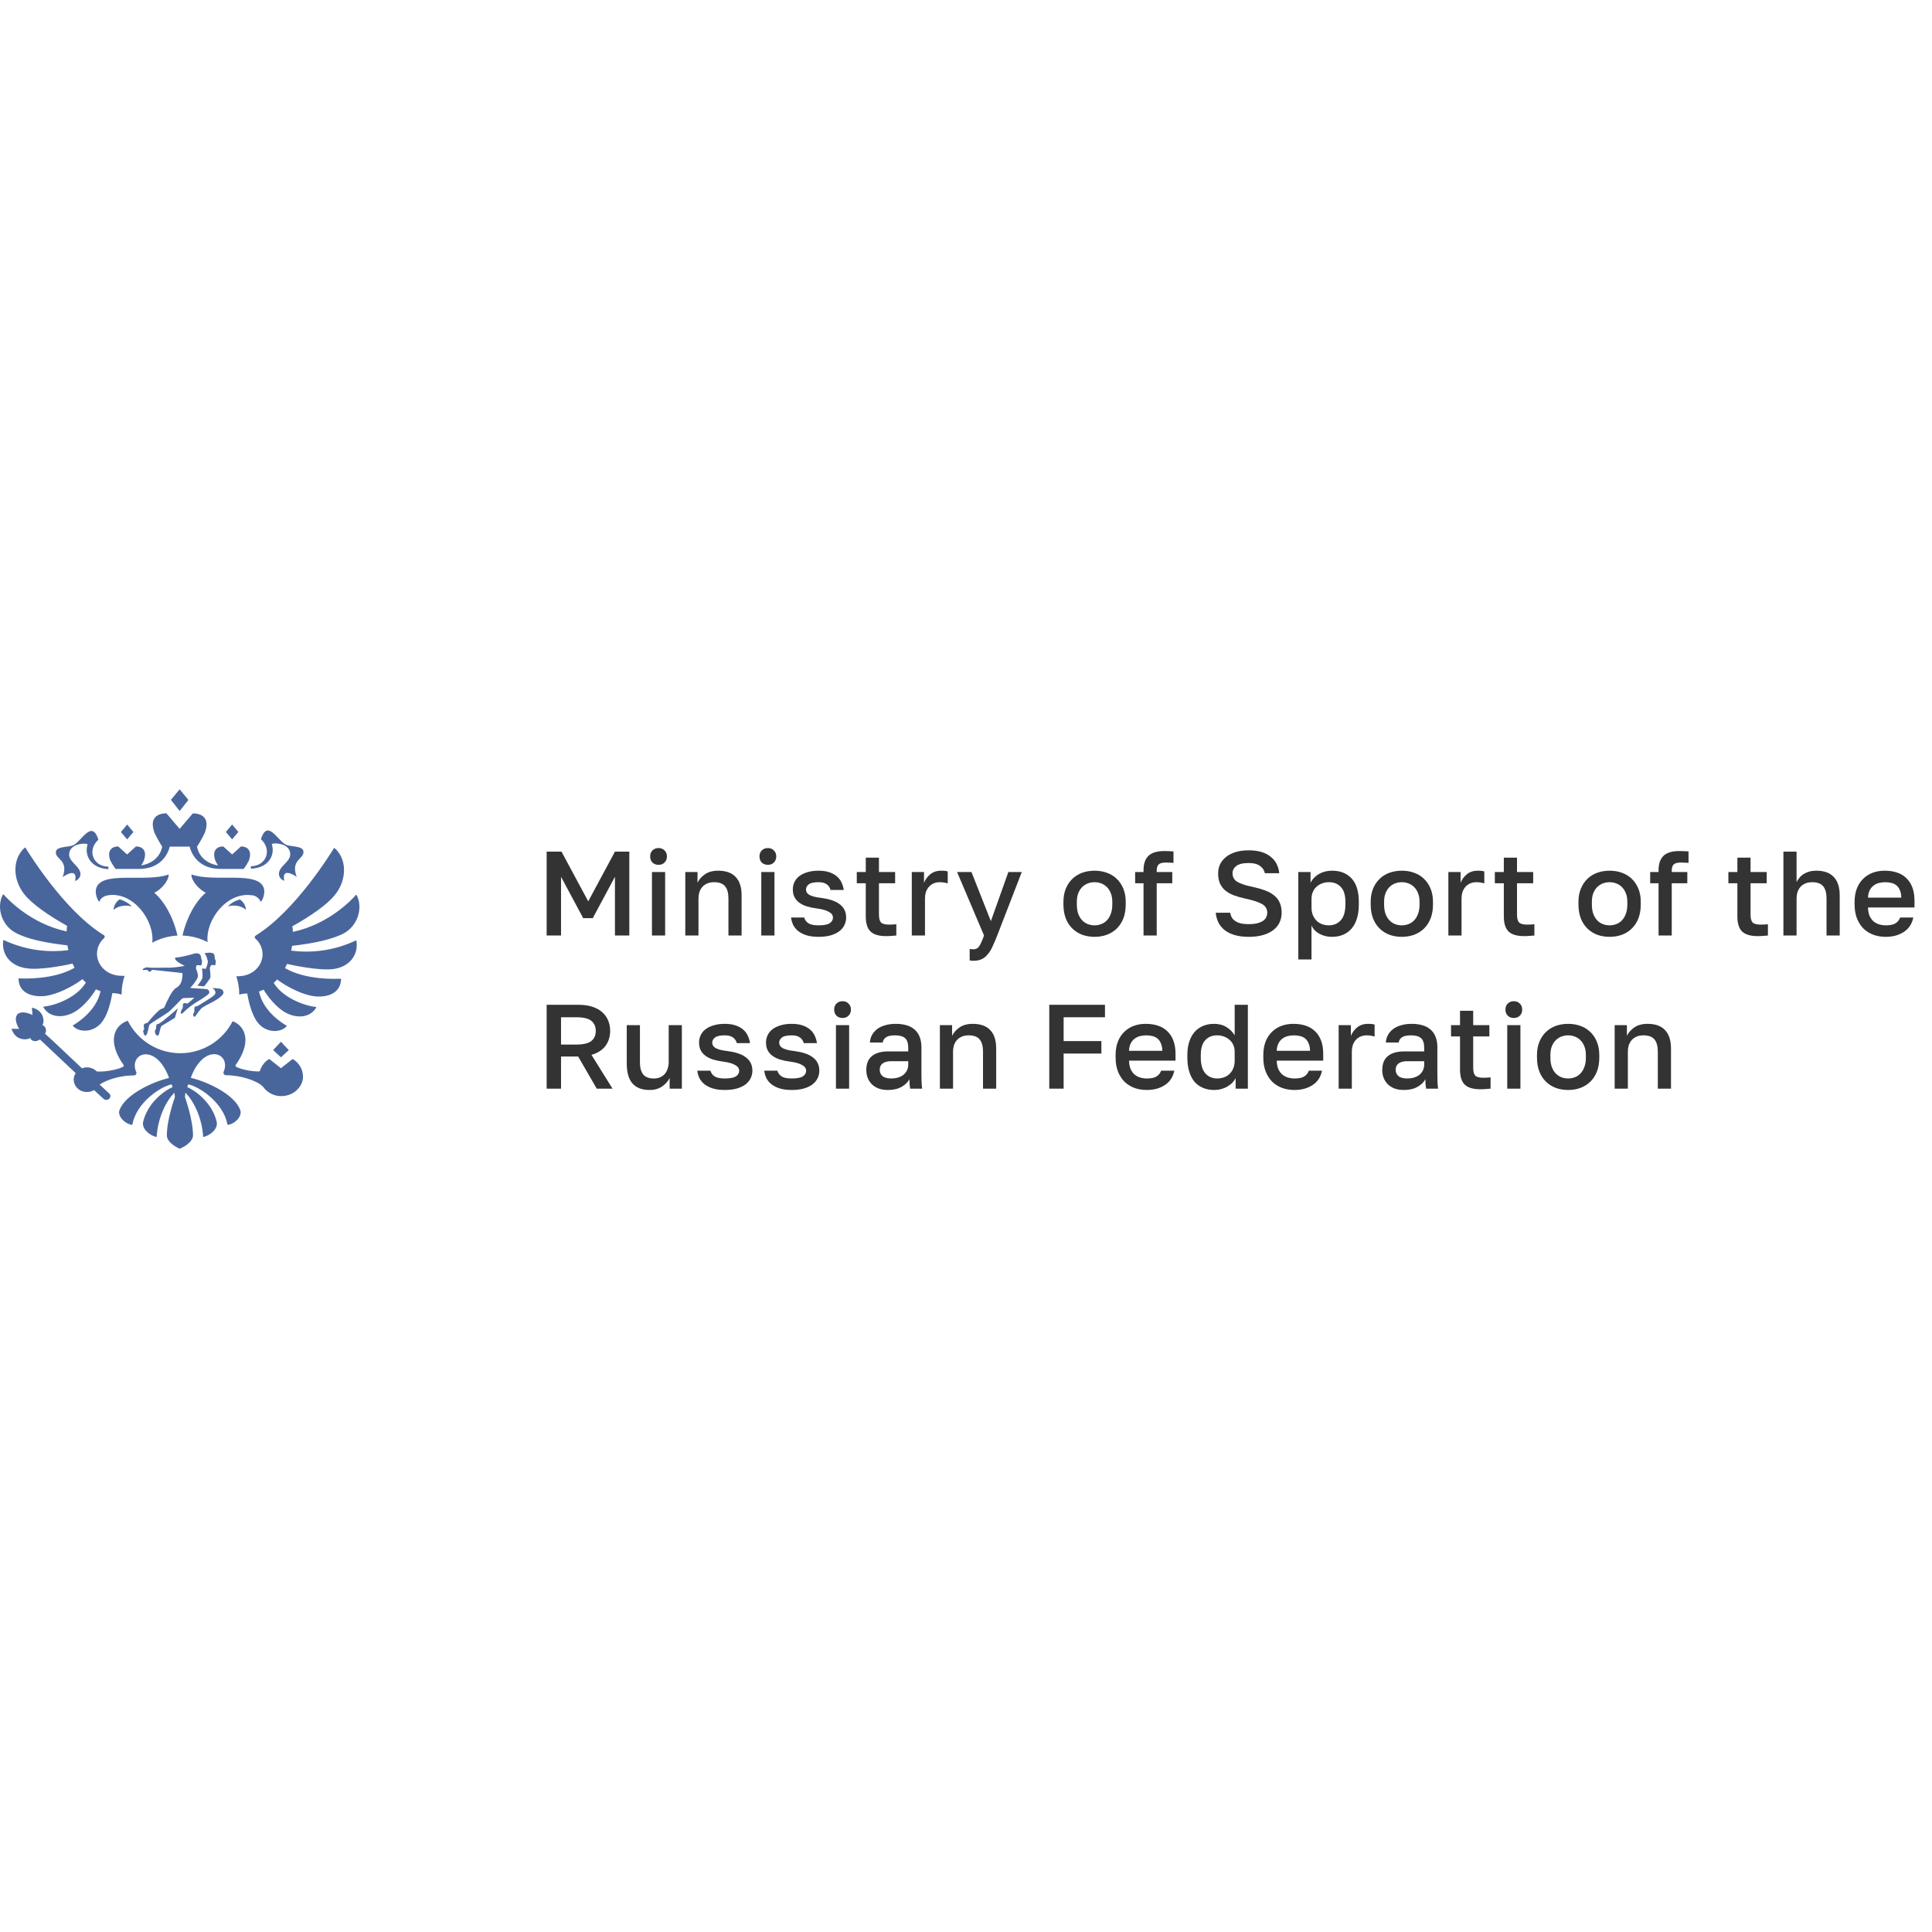 <svg width="164" height="164" viewBox="0 0 164 164" fill="none" xmlns="http://www.w3.org/2000/svg">
<g clip-path="url(#clip0_5452_30051)">
<path d="M16.561 86.295C16.708 86.065 16.872 85.846 17.052 85.64C17.186 85.525 17.196 85.486 17.902 85.13C18.683 84.736 18.962 84.418 18.972 84.28C18.973 84.19 18.94 84.103 18.879 84.037C18.818 83.971 18.734 83.931 18.644 83.924C18.437 83.894 18.227 83.874 18.017 83.866C18.083 83.902 18.141 83.95 18.188 84.008C18.234 84.067 18.268 84.134 18.288 84.207C18.298 84.341 18.248 84.428 18.104 84.547C17.959 84.666 17.392 85.019 17.035 85.241C16.678 85.462 16.678 85.424 16.591 85.433C16.505 85.441 16.484 85.588 16.505 85.742C16.525 85.897 16.418 86.003 16.398 86.118C16.377 86.234 16.512 86.363 16.561 86.295ZM5.318 74.454C5.599 74.242 6.62 73.653 6.37 74.783C6.494 74.745 6.604 74.672 6.686 74.573C6.768 74.473 6.819 74.352 6.833 74.223C6.833 73.529 5.869 73.203 5.869 72.534C5.869 71.532 7.478 71.532 7.431 71.696C7.15 72.584 7.681 73.701 9.203 73.779C9.208 73.708 9.208 73.637 9.203 73.567C7.932 73.567 7.344 72.206 8.354 71.272C7.813 69.585 6.994 71.272 6.299 71.706C5.913 71.948 4.834 71.803 4.747 72.284C4.625 72.953 5.869 72.941 5.318 74.454ZM9.812 73.761H11.788C13.445 73.761 14.188 72.74 14.411 71.869H16.097C16.32 72.747 17.071 73.761 18.719 73.761H20.687C20.853 73.543 20.998 73.31 21.121 73.065C21.428 72.237 21.034 71.851 20.456 71.851L19.703 72.531L18.952 71.851C18.372 71.851 17.978 72.237 18.286 73.065C18.348 73.204 18.422 73.337 18.509 73.463C17.813 73.366 16.918 72.893 16.724 71.871C16.963 71.503 17.178 71.12 17.37 70.725C17.834 69.534 17.246 69.046 16.367 69.046L15.249 70.357L14.13 69.041C13.264 69.041 12.665 69.522 13.128 70.72C13.317 71.115 13.531 71.499 13.767 71.869C13.575 72.89 12.677 73.364 11.984 73.461C12.07 73.337 12.144 73.204 12.205 73.065C12.514 72.237 12.118 71.851 11.54 71.851L10.787 72.531L10.036 71.851C9.458 71.851 9.062 72.237 9.372 73.065C9.499 73.308 9.647 73.541 9.812 73.761ZM11.325 70.626L10.794 69.99L10.264 70.626L10.794 71.252L11.325 70.626ZM15.992 67.905L15.249 67L14.506 67.896L15.249 68.842L15.992 67.905ZM30.183 79.844C28.479 80.644 26.583 80.939 24.717 80.695C24.746 80.56 24.775 80.426 24.794 80.29C26.694 80.069 28.245 79.74 29.229 79.201C30.348 78.574 30.839 77.089 30.28 75.99C30.276 75.984 30.27 75.979 30.264 75.975C30.258 75.971 30.251 75.969 30.244 75.968C30.236 75.967 30.229 75.967 30.222 75.969C30.215 75.972 30.209 75.975 30.203 75.98C29.894 76.337 27.938 78.448 24.861 79.104C24.855 78.946 24.839 78.788 24.814 78.632C26.308 77.793 27.763 76.819 28.458 75.932C29.508 74.592 29.411 72.871 28.41 71.997C28.405 71.993 28.399 71.99 28.393 71.988C28.387 71.987 28.38 71.987 28.374 71.987C28.368 71.988 28.361 71.991 28.356 71.994C28.351 71.997 28.346 72.002 28.342 72.007C28.024 72.528 25.064 77.291 21.814 79.346C21.785 79.365 21.738 79.393 21.699 79.422C21.677 79.434 21.658 79.452 21.645 79.473C21.631 79.493 21.623 79.517 21.622 79.542C21.62 79.567 21.624 79.592 21.634 79.615C21.644 79.637 21.66 79.657 21.68 79.672C21.869 79.839 22.021 80.044 22.126 80.273C22.23 80.503 22.285 80.752 22.287 81.004C22.287 81.911 21.583 82.662 20.658 82.827C20.461 82.859 20.261 82.875 20.06 82.875C20.226 83.376 20.311 83.9 20.31 84.428C20.532 84.368 20.76 84.335 20.99 84.331C21.172 85.45 21.51 86.385 21.943 86.882C22.647 87.692 23.804 87.681 24.323 87.122C24.341 87.103 24.323 87.074 24.312 87.055C24.013 86.885 22.326 85.865 21.989 84.164C22.123 84.115 22.249 84.067 22.375 84.009C22.914 84.906 23.714 85.71 24.352 86.014C25.421 86.525 26.405 86.275 26.838 85.533C26.858 85.504 26.838 85.475 26.801 85.475C26.134 85.426 24.1 84.839 23.232 83.434C23.327 83.348 23.424 83.251 23.52 83.145C24.426 83.826 25.708 84.436 26.624 84.562C27.695 84.707 28.92 84.37 28.949 83.125C28.949 83.118 28.948 83.112 28.946 83.106C28.943 83.1 28.94 83.095 28.935 83.09C28.93 83.085 28.925 83.082 28.919 83.08C28.913 83.078 28.906 83.077 28.9 83.077C28.514 83.096 25.988 83.212 24.195 82.181C24.253 82.065 24.311 81.939 24.365 81.824C24.365 81.824 27.084 82.46 28.376 82.247C29.668 82.035 30.416 81.091 30.266 79.905C30.241 79.844 30.203 79.825 30.183 79.836V79.844ZM6.158 81.797C6.216 81.921 6.273 82.036 6.328 82.152C4.524 83.184 1.999 83.069 1.623 83.05C1.617 83.05 1.61 83.05 1.604 83.053C1.598 83.055 1.593 83.058 1.588 83.063C1.583 83.067 1.58 83.073 1.577 83.079C1.575 83.085 1.574 83.091 1.574 83.098C1.603 84.341 2.818 84.679 3.897 84.535C4.813 84.409 6.097 83.802 7.002 83.116C7.094 83.218 7.19 83.314 7.291 83.406C6.425 84.824 4.39 85.402 3.722 85.446C3.716 85.447 3.709 85.449 3.704 85.453C3.698 85.456 3.693 85.461 3.69 85.466C3.686 85.472 3.684 85.478 3.683 85.485C3.682 85.491 3.683 85.498 3.685 85.504C4.118 86.258 5.102 86.498 6.171 85.987C6.809 85.68 7.599 84.889 8.148 83.982C8.272 84.043 8.401 84.094 8.534 84.135C8.194 85.824 6.51 86.856 6.21 87.026C6.205 87.03 6.2 87.035 6.197 87.04C6.193 87.046 6.191 87.052 6.19 87.058C6.189 87.065 6.189 87.071 6.191 87.077C6.193 87.084 6.196 87.09 6.2 87.094C6.71 87.654 7.859 87.664 8.58 86.853C9.013 86.351 9.351 85.426 9.533 84.302C9.801 84.305 10.067 84.347 10.323 84.426V84.397C10.323 83.867 10.408 83.339 10.575 82.836C10.336 82.846 10.097 82.83 9.861 82.788C8.937 82.618 8.233 81.871 8.233 80.965C8.234 80.713 8.289 80.463 8.393 80.234C8.497 80.004 8.649 79.799 8.838 79.632C8.856 79.615 8.87 79.595 8.879 79.573C8.888 79.55 8.892 79.526 8.89 79.502C8.888 79.478 8.881 79.454 8.869 79.433C8.856 79.413 8.84 79.395 8.819 79.382C8.77 79.353 8.731 79.324 8.694 79.305C5.439 77.251 2.485 72.487 2.165 71.966C2.163 71.96 2.158 71.955 2.153 71.951C2.148 71.947 2.142 71.945 2.135 71.944C2.128 71.943 2.122 71.943 2.116 71.945C2.109 71.948 2.104 71.951 2.099 71.956C1.105 72.834 1 74.541 2.05 75.892C2.745 76.778 4.2 77.752 5.695 78.591C5.672 78.747 5.659 78.905 5.656 79.064C2.58 78.407 0.632 76.296 0.315 75.939C0.296 75.91 0.257 75.921 0.238 75.949C-0.331 77.058 0.16 78.543 1.288 79.16C2.273 79.71 3.814 80.028 5.724 80.249C5.743 80.385 5.772 80.519 5.801 80.654C3.937 80.897 2.043 80.604 0.34 79.807C0.311 79.796 0.272 79.807 0.272 79.836C0.123 81.021 0.874 81.967 2.157 82.178C3.438 82.429 6.158 81.797 6.158 81.797ZM24.843 89.892L23.849 90.674L22.856 89.892C22.462 90.121 22.174 90.495 22.055 90.935C21.457 91.022 19.837 90.654 19.992 90.424C21.399 88.457 20.851 87.117 19.751 86.683C19.331 87.505 18.691 88.195 17.902 88.675C17.114 89.155 16.208 89.407 15.285 89.403C14.362 89.399 13.459 89.139 12.675 88.652C11.89 88.165 11.257 87.47 10.844 86.644C9.686 87.04 9.059 88.399 10.504 90.424C10.658 90.656 8.991 91.042 8.209 90.945C8.099 90.835 7.969 90.748 7.825 90.69C7.681 90.631 7.527 90.603 7.371 90.605C7.229 90.605 7.089 90.632 6.957 90.683C6.957 90.683 3.882 87.771 3.824 87.749L3.853 87.692C4.023 87.363 3.756 87.011 3.593 87.035C3.785 86.804 3.795 85.773 2.706 85.531C2.735 85.734 2.754 86.157 2.754 86.157C2.754 86.157 1.904 85.705 1.482 86.1C1.105 86.543 1.627 87.334 1.627 87.334C1.627 87.334 1.192 87.344 0.981 87.324C1.288 88.375 2.341 88.309 2.572 88.096C2.551 88.266 2.937 88.501 3.252 88.309L3.396 88.241L6.425 91.095C6.28 91.307 6.225 91.567 6.27 91.819C6.312 92.032 6.417 92.227 6.572 92.379C6.726 92.531 6.923 92.632 7.137 92.67C7.427 92.731 7.73 92.682 7.986 92.534L8.777 93.266C8.812 93.302 8.854 93.328 8.901 93.345C8.948 93.362 8.998 93.368 9.047 93.363C9.135 93.36 9.219 93.323 9.28 93.26C9.341 93.196 9.375 93.112 9.375 93.023C9.366 92.945 9.327 92.873 9.268 92.821L8.459 92.067C9.113 91.605 10.339 91.287 11.348 91.287C11.386 91.292 11.425 91.286 11.46 91.271C11.495 91.255 11.525 91.23 11.547 91.198C11.569 91.166 11.581 91.129 11.583 91.091C11.585 91.052 11.576 91.014 11.557 90.981C11.093 89.882 12.088 89.081 13.109 89.727C13.553 90.008 14.005 90.566 14.353 91.501C12.676 91.908 10.563 93.032 10.14 94.241C9.97 94.714 10.515 95.35 11.18 95.484C11.209 95.495 11.229 95.474 11.238 95.445C11.578 93.634 13.542 92.273 14.564 92.044C14.613 92.178 14.603 92.141 14.652 92.275C13.542 92.795 12.463 93.904 12.154 95.216C12.009 95.814 12.684 96.364 13.243 96.508C13.25 96.511 13.257 96.511 13.263 96.511C13.27 96.51 13.277 96.508 13.282 96.504C13.288 96.5 13.293 96.495 13.296 96.489C13.299 96.483 13.301 96.476 13.301 96.469C13.408 94.811 14.141 93.408 14.805 92.758C14.825 92.882 14.834 93.008 14.844 93.134C14.844 93.134 14.164 95.005 14.164 96.374C14.164 97.01 15.109 97.454 15.254 97.512C15.424 97.454 16.382 97.001 16.382 96.374C16.382 95.005 15.703 93.134 15.703 93.134C15.703 93.008 15.721 92.882 15.74 92.758C16.396 93.403 17.139 94.811 17.244 96.469C17.244 96.476 17.246 96.483 17.249 96.489C17.252 96.495 17.257 96.5 17.263 96.504C17.268 96.508 17.275 96.51 17.282 96.511C17.288 96.511 17.295 96.511 17.302 96.508C17.861 96.364 18.536 95.814 18.391 95.216C18.084 93.904 17.003 92.795 15.895 92.275C15.942 92.141 15.934 92.178 15.981 92.044C17.001 92.275 18.961 93.625 19.307 95.445C19.307 95.466 19.336 95.484 19.365 95.484C20.021 95.359 20.57 94.714 20.397 94.241C19.984 93.022 17.871 91.899 16.194 91.491C16.534 90.555 16.994 90.006 17.438 89.717C18.457 89.071 19.453 89.862 18.989 90.971C18.973 91.003 18.966 91.04 18.968 91.077C18.971 91.113 18.983 91.149 19.003 91.179C19.024 91.21 19.052 91.234 19.085 91.25C19.118 91.266 19.155 91.273 19.192 91.27C20.339 91.27 21.756 91.685 22.316 92.234C22.51 92.515 22.777 92.737 23.087 92.878C23.398 93.019 23.741 93.073 24.08 93.035C24.93 92.948 25.623 92.321 25.72 91.53C25.741 91.202 25.671 90.875 25.516 90.585C25.361 90.296 25.128 90.056 24.843 89.892ZM24.515 89.141L23.849 88.43L23.184 89.134L23.849 89.751L24.515 89.141ZM9.638 77.235C10.119 76.822 10.804 76.83 11.19 76.946C10.93 76.628 10.332 76.378 10.159 76.339C10.007 76.437 9.88 76.57 9.79 76.727C9.699 76.883 9.647 77.059 9.638 77.24V77.235ZM20.233 70.621L19.703 69.985L19.173 70.621L19.703 71.252L20.233 70.621ZM23.079 71.672C23.029 71.517 24.639 71.502 24.639 72.51C24.639 73.191 23.675 73.504 23.675 74.198C23.683 74.328 23.732 74.452 23.814 74.553C23.897 74.654 24.008 74.728 24.134 74.762C23.883 73.645 24.914 74.232 25.184 74.434C24.634 72.931 25.864 72.941 25.754 72.245C25.665 71.764 24.586 71.905 24.2 71.667C23.507 71.233 22.688 69.546 22.147 71.233C23.15 72.158 22.572 73.529 21.297 73.529C21.292 73.599 21.292 73.67 21.297 73.74C22.827 73.682 23.357 72.573 23.079 71.677V71.672ZM21.379 75.992C21.543 76.008 21.7 76.069 21.833 76.167C21.966 76.266 22.069 76.399 22.132 76.552C22.316 76.397 22.489 75.858 22.421 75.5C22.103 73.832 18.208 74.941 16.251 74.227C16.212 74.71 16.858 75.49 17.465 75.779C16.627 76.499 15.866 77.8 15.49 79.416C16.234 79.438 16.962 79.63 17.621 79.975C17.427 78.08 19.27 75.688 21.37 75.997L21.379 75.992ZM15.356 86.049C15.393 86.077 15.49 86.009 15.509 85.999C15.826 85.681 16.175 85.396 16.551 85.149C17.57 84.54 17.756 84.367 17.766 84.251C17.773 84.189 17.757 84.126 17.721 84.075C17.686 84.024 17.633 83.987 17.572 83.972C17.39 83.924 16.107 83.895 16.146 83.846C16.262 83.759 16.705 83.22 16.782 82.96C16.858 82.7 16.666 82.322 16.637 82.207C16.63 82.109 16.654 82.011 16.705 81.928L17.091 81.946C17.091 81.946 17.186 81.589 17.139 81.531C17.096 81.448 17.073 81.356 17.071 81.263V81.242C17.013 80.916 16.744 80.876 16.474 80.953C16.204 81.03 15.364 81.271 14.873 81.286C14.758 81.615 15.713 81.967 15.663 81.99C15.238 82.077 14.806 82.129 14.372 82.145C14.202 82.116 12.878 82.193 12.502 82.116C12.377 82.087 11.992 82.287 12.137 82.348C12.166 82.356 12.405 82.298 12.502 82.348C12.638 82.406 12.618 82.501 12.696 82.492C12.774 82.484 12.773 82.472 12.812 82.424C12.847 82.388 12.885 82.356 12.927 82.327C12.932 82.325 12.937 82.324 12.942 82.324C12.947 82.324 12.951 82.325 12.956 82.327L15.482 82.596C15.482 82.596 15.587 83.531 14.961 83.851C14.566 84.062 14.132 85.105 13.977 85.451C13.961 85.487 13.938 85.519 13.908 85.546C13.879 85.572 13.845 85.592 13.807 85.605C13.711 85.632 13.62 85.675 13.537 85.731C13.196 86.036 12.883 86.372 12.602 86.734C12.516 86.879 12.303 86.85 12.246 86.936C12.11 87.12 12.332 87.312 12.178 87.457C12.101 87.543 12.246 87.901 12.312 87.901C12.419 87.901 12.438 87.872 12.524 87.612C12.611 87.351 12.631 87.081 12.694 86.975C12.757 86.87 14.19 86.03 14.394 85.838C14.564 85.683 15.174 85.055 15.405 84.817C15.434 84.787 15.469 84.763 15.507 84.746C15.545 84.73 15.586 84.721 15.628 84.72L16.494 84.691C16.494 84.691 16.138 85.031 15.917 85.193C15.747 85.135 15.628 85.144 15.577 85.183C15.461 85.251 15.597 85.511 15.442 85.674C15.372 85.785 15.341 85.918 15.356 86.049ZM19.328 76.944C19.722 76.82 20.407 76.81 20.879 77.234C20.867 77.056 20.814 76.885 20.724 76.732C20.634 76.579 20.509 76.45 20.359 76.354C19.967 76.454 19.61 76.661 19.328 76.951V76.944ZM17.477 82.235L17.137 82.217C17.187 82.474 17.203 82.736 17.184 82.997C17.147 83.191 16.761 83.678 16.761 83.678L17.331 83.727C17.513 83.504 17.683 83.272 17.84 83.031C17.917 82.887 17.802 82.24 17.812 82.154C17.84 82.066 17.886 81.984 17.946 81.914L18.274 81.933C18.274 81.933 18.361 81.547 18.274 81.46C18.187 81.373 18.274 81.189 18.158 80.987C18.043 80.785 17.368 80.91 17.368 80.91C17.52 81.135 17.616 81.393 17.647 81.662C17.613 81.859 17.556 82.052 17.477 82.235ZM12.925 80.024C13.584 79.663 14.315 79.455 15.065 79.416C14.69 77.8 13.937 76.507 13.099 75.784C13.716 75.495 14.353 74.715 14.314 74.232C12.348 74.946 8.452 73.837 8.143 75.504C8.077 75.861 8.25 76.39 8.433 76.555C8.462 76.439 8.636 76.072 9.185 75.995C11.287 75.674 13.138 78.118 12.925 80.028V80.024ZM13.167 87.678C13.206 87.833 13.321 87.928 13.388 87.909C13.485 87.88 13.542 87.649 13.571 87.475C13.601 87.346 13.643 87.221 13.697 87.1L14.844 86.404L15.094 85.594C15.094 85.594 13.668 86.868 13.456 86.906C13.206 86.945 13.264 87.129 13.253 87.246C13.257 87.433 13.099 87.375 13.167 87.685V87.678Z" fill="#49669C"/>
<path d="M46.403 72.293H47.664L49.932 76.513L52.2 72.293H53.421V79.412H52.2V74.428L50.319 77.937H49.505L47.624 74.428V79.412H46.403V72.293Z" fill="#333333"/>
<path d="M55.342 74.022H56.461V79.412H55.342V74.022ZM55.901 73.412C55.691 73.412 55.518 73.347 55.383 73.218C55.254 73.083 55.189 72.91 55.189 72.7C55.189 72.489 55.254 72.32 55.383 72.191C55.518 72.055 55.691 71.988 55.901 71.988C56.111 71.988 56.281 72.055 56.41 72.191C56.545 72.32 56.613 72.489 56.613 72.7C56.613 72.91 56.545 73.083 56.41 73.218C56.281 73.347 56.111 73.412 55.901 73.412Z" fill="#333333"/>
<path d="M58.172 74.022H59.209V74.927C59.338 74.656 59.549 74.418 59.84 74.215C60.132 74.011 60.508 73.91 60.969 73.91C61.627 73.91 62.122 74.09 62.454 74.449C62.786 74.802 62.952 75.32 62.952 76.005V79.412H61.834V76.259C61.834 75.805 61.739 75.463 61.549 75.232C61.359 75.001 61.047 74.886 60.613 74.886C60.376 74.886 60.172 74.927 60.003 75.008C59.84 75.083 59.705 75.185 59.596 75.313C59.494 75.435 59.416 75.581 59.362 75.751C59.315 75.913 59.291 76.083 59.291 76.259V79.412H58.172V74.022Z" fill="#333333"/>
<path d="M64.623 74.022H65.741V79.412H64.623V74.022ZM65.182 73.412C64.972 73.412 64.799 73.347 64.663 73.218C64.534 73.083 64.47 72.91 64.47 72.7C64.47 72.489 64.534 72.32 64.663 72.191C64.799 72.055 64.972 71.988 65.182 71.988C65.392 71.988 65.562 72.055 65.69 72.191C65.826 72.32 65.894 72.489 65.894 72.7C65.894 72.91 65.826 73.083 65.69 73.218C65.562 73.347 65.392 73.412 65.182 73.412Z" fill="#333333"/>
<path d="M69.487 79.524C69.087 79.524 68.744 79.48 68.46 79.392C68.182 79.304 67.948 79.185 67.758 79.036C67.575 78.887 67.432 78.714 67.331 78.517C67.236 78.314 67.175 78.103 67.148 77.886H68.266C68.314 78.076 68.429 78.236 68.612 78.365C68.795 78.487 69.087 78.548 69.487 78.548C69.934 78.548 70.25 78.487 70.433 78.365C70.616 78.243 70.707 78.083 70.707 77.886C70.707 77.798 70.684 77.717 70.636 77.642C70.589 77.561 70.511 77.49 70.402 77.429C70.3 77.361 70.162 77.3 69.985 77.246C69.809 77.192 69.589 77.147 69.324 77.114C69.019 77.073 68.741 77.015 68.49 76.941C68.239 76.859 68.026 76.754 67.849 76.625C67.673 76.497 67.537 76.341 67.443 76.157C67.348 75.975 67.3 75.754 67.3 75.496C67.3 75.279 67.344 75.076 67.432 74.886C67.521 74.69 67.656 74.52 67.839 74.378C68.022 74.235 68.249 74.123 68.521 74.042C68.799 73.954 69.121 73.91 69.487 73.91C69.84 73.91 70.145 73.954 70.402 74.042C70.66 74.13 70.874 74.249 71.043 74.398C71.219 74.547 71.352 74.724 71.44 74.927C71.534 75.124 71.596 75.33 71.623 75.547H70.504C70.45 75.337 70.338 75.174 70.168 75.059C70.006 74.944 69.778 74.886 69.487 74.886C69.087 74.886 68.809 74.947 68.653 75.069C68.497 75.191 68.419 75.334 68.419 75.496C68.419 75.591 68.439 75.676 68.48 75.751C68.521 75.825 68.588 75.893 68.683 75.954C68.778 76.008 68.907 76.059 69.07 76.107C69.239 76.154 69.453 76.191 69.711 76.219C70.022 76.259 70.307 76.32 70.565 76.402C70.829 76.483 71.053 76.591 71.236 76.727C71.426 76.856 71.572 77.019 71.674 77.215C71.775 77.405 71.826 77.629 71.826 77.886C71.826 78.117 71.775 78.334 71.674 78.537C71.579 78.734 71.433 78.907 71.236 79.056C71.046 79.198 70.802 79.314 70.504 79.402C70.212 79.483 69.873 79.524 69.487 79.524Z" fill="#333333"/>
<path d="M75.221 79.463C74.604 79.463 74.16 79.331 73.889 79.066C73.624 78.802 73.492 78.375 73.492 77.785V74.978H72.729V74.022H73.492V72.801H74.611V74.022H75.984V74.978H74.611V77.632C74.611 77.951 74.668 78.175 74.784 78.303C74.906 78.426 75.136 78.487 75.475 78.487C75.679 78.487 75.882 78.476 76.085 78.456V79.412C75.957 79.426 75.824 79.436 75.689 79.443C75.553 79.456 75.397 79.463 75.221 79.463Z" fill="#333333"/>
<path d="M77.399 74.022H78.436V74.937C78.545 74.659 78.721 74.418 78.965 74.215C79.216 74.011 79.525 73.91 79.891 73.91C80.06 73.91 80.186 73.917 80.267 73.93C80.355 73.944 80.416 73.957 80.45 73.971V74.988C80.335 74.954 80.23 74.93 80.135 74.917C80.04 74.896 79.924 74.886 79.789 74.886C79.565 74.886 79.372 74.927 79.209 75.008C79.053 75.083 78.924 75.185 78.823 75.313C78.721 75.435 78.643 75.581 78.589 75.751C78.541 75.913 78.518 76.083 78.518 76.259V79.412H77.399V74.022Z" fill="#333333"/>
<path d="M82.616 81.558C82.514 81.558 82.412 81.548 82.311 81.528V80.551C82.412 80.572 82.514 80.582 82.616 80.582C82.731 80.582 82.826 80.561 82.9 80.521C82.982 80.487 83.053 80.422 83.114 80.328C83.182 80.239 83.246 80.121 83.307 79.972C83.375 79.822 83.45 79.636 83.531 79.412L81.243 74.022H82.463L84.111 78.192L85.596 74.022H86.735L84.65 79.412C84.501 79.792 84.362 80.117 84.233 80.388C84.104 80.66 83.962 80.88 83.806 81.05C83.656 81.226 83.487 81.355 83.297 81.436C83.107 81.517 82.88 81.558 82.616 81.558Z" fill="#333333"/>
<path d="M92.914 79.524C92.541 79.524 92.192 79.466 91.867 79.351C91.548 79.229 91.27 79.053 91.032 78.822C90.795 78.592 90.609 78.307 90.473 77.968C90.338 77.622 90.27 77.222 90.27 76.768V76.564C90.27 76.137 90.338 75.761 90.473 75.435C90.609 75.103 90.795 74.825 91.032 74.601C91.27 74.371 91.548 74.198 91.867 74.083C92.192 73.968 92.541 73.91 92.914 73.91C93.287 73.91 93.633 73.968 93.951 74.083C94.277 74.198 94.558 74.371 94.796 74.601C95.033 74.825 95.219 75.103 95.355 75.435C95.491 75.761 95.558 76.137 95.558 76.564V76.768C95.558 77.222 95.491 77.622 95.355 77.968C95.219 78.307 95.033 78.592 94.796 78.822C94.558 79.053 94.277 79.229 93.951 79.351C93.633 79.466 93.287 79.524 92.914 79.524ZM92.914 78.548C93.111 78.548 93.297 78.514 93.474 78.446C93.656 78.378 93.816 78.273 93.951 78.131C94.094 77.988 94.206 77.805 94.287 77.581C94.375 77.358 94.419 77.086 94.419 76.768V76.564C94.419 76.273 94.375 76.022 94.287 75.812C94.206 75.602 94.094 75.429 93.951 75.293C93.816 75.157 93.656 75.056 93.474 74.988C93.297 74.92 93.111 74.886 92.914 74.886C92.718 74.886 92.528 74.92 92.344 74.988C92.168 75.056 92.009 75.157 91.867 75.293C91.731 75.429 91.619 75.602 91.531 75.812C91.45 76.022 91.409 76.273 91.409 76.564V76.768C91.409 77.086 91.45 77.358 91.531 77.581C91.619 77.805 91.731 77.988 91.867 78.131C92.009 78.273 92.168 78.378 92.344 78.446C92.528 78.514 92.718 78.548 92.914 78.548Z" fill="#333333"/>
<path d="M97.07 74.978H96.358V74.022H97.07V73.869C97.07 73.334 97.205 72.93 97.477 72.659C97.754 72.381 98.212 72.242 98.85 72.242C99.053 72.242 99.307 72.252 99.612 72.272V73.249C99.511 73.235 99.399 73.228 99.277 73.228C99.161 73.222 99.053 73.218 98.951 73.218C98.666 73.218 98.466 73.272 98.351 73.381C98.243 73.483 98.189 73.662 98.189 73.92V74.022H99.511V74.978H98.189V79.412H97.07V74.978Z" fill="#333333"/>
<path d="M105.997 79.524C105.536 79.524 105.136 79.473 104.797 79.371C104.458 79.27 104.173 79.127 103.942 78.944C103.719 78.761 103.546 78.548 103.424 78.303C103.302 78.053 103.227 77.778 103.2 77.48H104.42C104.447 77.622 104.492 77.751 104.553 77.866C104.62 77.981 104.715 78.083 104.837 78.171C104.959 78.259 105.112 78.327 105.295 78.375C105.485 78.422 105.719 78.446 105.997 78.446C106.282 78.446 106.522 78.422 106.719 78.375C106.922 78.32 107.085 78.253 107.207 78.171C107.336 78.083 107.427 77.981 107.482 77.866C107.543 77.744 107.573 77.615 107.573 77.48C107.573 77.147 107.417 76.897 107.105 76.727C106.8 76.558 106.322 76.405 105.671 76.269C105.305 76.188 104.98 76.093 104.695 75.985C104.41 75.869 104.173 75.73 103.983 75.568C103.793 75.398 103.647 75.198 103.546 74.968C103.451 74.73 103.403 74.449 103.403 74.123C103.403 73.859 103.457 73.608 103.566 73.371C103.681 73.133 103.847 72.927 104.064 72.75C104.281 72.574 104.549 72.435 104.868 72.333C105.193 72.232 105.57 72.181 105.997 72.181C106.41 72.181 106.773 72.228 107.085 72.323C107.397 72.418 107.658 72.554 107.868 72.73C108.085 72.9 108.251 73.103 108.366 73.34C108.489 73.578 108.563 73.839 108.59 74.123H107.37C107.316 73.866 107.177 73.659 106.953 73.503C106.736 73.34 106.417 73.259 105.997 73.259C105.509 73.259 105.156 73.344 104.939 73.513C104.729 73.683 104.624 73.886 104.624 74.123C104.624 74.449 104.759 74.693 105.031 74.856C105.302 75.018 105.719 75.157 106.282 75.273C106.695 75.361 107.058 75.463 107.37 75.578C107.688 75.693 107.953 75.839 108.163 76.015C108.373 76.185 108.529 76.388 108.631 76.625C108.739 76.863 108.794 77.147 108.794 77.48C108.794 77.771 108.736 78.043 108.621 78.293C108.505 78.544 108.329 78.761 108.092 78.944C107.861 79.127 107.57 79.27 107.217 79.371C106.871 79.473 106.465 79.524 105.997 79.524Z" fill="#333333"/>
<path d="M110.209 74.022H111.246V74.927C111.409 74.615 111.65 74.368 111.968 74.184C112.294 74.001 112.66 73.91 113.067 73.91C113.772 73.91 114.328 74.13 114.735 74.571C115.141 75.012 115.345 75.676 115.345 76.564V76.768C115.345 77.229 115.291 77.632 115.182 77.978C115.074 78.324 114.918 78.612 114.714 78.843C114.518 79.066 114.28 79.236 114.002 79.351C113.724 79.466 113.412 79.524 113.067 79.524C112.68 79.524 112.328 79.439 112.009 79.27C111.69 79.1 111.463 78.863 111.328 78.558V81.446H110.209V74.022ZM112.802 78.548C113.223 78.548 113.562 78.402 113.819 78.11C114.077 77.819 114.206 77.371 114.206 76.768V76.564C114.206 75.995 114.08 75.574 113.829 75.303C113.579 75.025 113.236 74.886 112.802 74.886C112.612 74.886 112.429 74.917 112.253 74.978C112.077 75.039 111.917 75.13 111.775 75.252C111.639 75.368 111.531 75.517 111.45 75.7C111.368 75.876 111.328 76.08 111.328 76.31V77.022C111.328 77.28 111.368 77.503 111.45 77.693C111.531 77.883 111.639 78.043 111.775 78.171C111.911 78.3 112.067 78.395 112.243 78.456C112.419 78.517 112.606 78.548 112.802 78.548Z" fill="#333333"/>
<path d="M118.996 79.524C118.623 79.524 118.274 79.466 117.948 79.351C117.63 79.229 117.352 79.053 117.114 78.822C116.877 78.592 116.691 78.307 116.555 77.968C116.419 77.622 116.352 77.222 116.352 76.768V76.564C116.352 76.137 116.419 75.761 116.555 75.435C116.691 75.103 116.877 74.825 117.114 74.601C117.352 74.371 117.63 74.198 117.948 74.083C118.274 73.968 118.623 73.91 118.996 73.91C119.369 73.91 119.715 73.968 120.033 74.083C120.359 74.198 120.64 74.371 120.878 74.601C121.115 74.825 121.301 75.103 121.437 75.435C121.573 75.761 121.64 76.137 121.64 76.564V76.768C121.64 77.222 121.573 77.622 121.437 77.968C121.301 78.307 121.115 78.592 120.878 78.822C120.64 79.053 120.359 79.229 120.033 79.351C119.715 79.466 119.369 79.524 118.996 79.524ZM118.996 78.548C119.193 78.548 119.379 78.514 119.555 78.446C119.738 78.378 119.898 78.273 120.033 78.131C120.176 77.988 120.288 77.805 120.369 77.581C120.457 77.358 120.501 77.086 120.501 76.768V76.564C120.501 76.273 120.457 76.022 120.369 75.812C120.288 75.602 120.176 75.429 120.033 75.293C119.898 75.157 119.738 75.056 119.555 74.988C119.379 74.92 119.193 74.886 118.996 74.886C118.799 74.886 118.609 74.92 118.426 74.988C118.25 75.056 118.091 75.157 117.948 75.293C117.813 75.429 117.701 75.602 117.613 75.812C117.531 76.022 117.491 76.273 117.491 76.564V76.768C117.491 77.086 117.531 77.358 117.613 77.581C117.701 77.805 117.813 77.988 117.948 78.131C118.091 78.273 118.25 78.378 118.426 78.446C118.609 78.514 118.799 78.548 118.996 78.548Z" fill="#333333"/>
<path d="M122.946 74.022H123.983V74.937C124.092 74.659 124.268 74.418 124.512 74.215C124.763 74.011 125.071 73.91 125.438 73.91C125.607 73.91 125.733 73.917 125.814 73.93C125.902 73.944 125.963 73.957 125.997 73.971V74.988C125.882 74.954 125.777 74.93 125.682 74.917C125.587 74.896 125.471 74.886 125.336 74.886C125.112 74.886 124.919 74.927 124.756 75.008C124.6 75.083 124.471 75.185 124.37 75.313C124.268 75.435 124.19 75.581 124.136 75.751C124.088 75.913 124.065 76.083 124.065 76.259V79.412H122.946V74.022Z" fill="#333333"/>
<path d="M129.383 79.463C128.766 79.463 128.322 79.331 128.051 79.066C127.786 78.802 127.654 78.375 127.654 77.785V74.978H126.891V74.022H127.654V72.801H128.773V74.022H130.146V74.978H128.773V77.632C128.773 77.951 128.83 78.175 128.946 78.303C129.068 78.426 129.298 78.487 129.637 78.487C129.841 78.487 130.044 78.476 130.248 78.456V79.412C130.119 79.426 129.986 79.436 129.851 79.443C129.715 79.456 129.559 79.463 129.383 79.463Z" fill="#333333"/>
<path d="M136.634 79.524C136.261 79.524 135.911 79.466 135.586 79.351C135.267 79.229 134.989 79.053 134.752 78.822C134.515 78.592 134.328 78.307 134.193 77.968C134.057 77.622 133.989 77.222 133.989 76.768V76.564C133.989 76.137 134.057 75.761 134.193 75.435C134.328 75.103 134.515 74.825 134.752 74.601C134.989 74.371 135.267 74.198 135.586 74.083C135.911 73.968 136.261 73.91 136.634 73.91C137.006 73.91 137.352 73.968 137.671 74.083C137.996 74.198 138.278 74.371 138.515 74.601C138.752 74.825 138.939 75.103 139.074 75.435C139.21 75.761 139.278 76.137 139.278 76.564V76.768C139.278 77.222 139.21 77.622 139.074 77.968C138.939 78.307 138.752 78.592 138.515 78.822C138.278 79.053 137.996 79.229 137.671 79.351C137.352 79.466 137.006 79.524 136.634 79.524ZM136.634 78.548C136.83 78.548 137.017 78.514 137.193 78.446C137.376 78.378 137.535 78.273 137.671 78.131C137.813 77.988 137.925 77.805 138.007 77.581C138.095 77.358 138.139 77.086 138.139 76.768V76.564C138.139 76.273 138.095 76.022 138.007 75.812C137.925 75.602 137.813 75.429 137.671 75.293C137.535 75.157 137.376 75.056 137.193 74.988C137.017 74.92 136.83 74.886 136.634 74.886C136.437 74.886 136.247 74.92 136.064 74.988C135.888 75.056 135.728 75.157 135.586 75.293C135.45 75.429 135.338 75.602 135.25 75.812C135.169 76.022 135.128 76.273 135.128 76.564V76.768C135.128 77.086 135.169 77.358 135.25 77.581C135.338 77.805 135.45 77.988 135.586 78.131C135.728 78.273 135.888 78.378 136.064 78.446C136.247 78.514 136.437 78.548 136.634 78.548Z" fill="#333333"/>
<path d="M140.789 74.978H140.077V74.022H140.789V73.869C140.789 73.334 140.925 72.93 141.196 72.659C141.474 72.381 141.932 72.242 142.569 72.242C142.772 72.242 143.027 72.252 143.332 72.272V73.249C143.23 73.235 143.118 73.228 142.996 73.228C142.881 73.222 142.772 73.218 142.671 73.218C142.386 73.218 142.186 73.272 142.071 73.381C141.962 73.483 141.908 73.662 141.908 73.92V74.022H143.23V74.978H141.908V79.412H140.789V74.978Z" fill="#333333"/>
<path d="M149.208 79.463C148.591 79.463 148.147 79.331 147.875 79.066C147.611 78.802 147.479 78.375 147.479 77.785V74.978H146.716V74.022H147.479V72.801H148.597V74.022H149.97V74.978H148.597V77.632C148.597 77.951 148.655 78.175 148.77 78.303C148.892 78.426 149.123 78.487 149.462 78.487C149.665 78.487 149.869 78.476 150.072 78.456V79.412C149.943 79.426 149.811 79.436 149.675 79.443C149.54 79.456 149.384 79.463 149.208 79.463Z" fill="#333333"/>
<path d="M151.386 72.293H152.504V74.876C152.565 74.754 152.643 74.635 152.738 74.52C152.833 74.398 152.948 74.293 153.084 74.205C153.226 74.117 153.386 74.045 153.562 73.991C153.745 73.937 153.952 73.91 154.182 73.91C154.84 73.91 155.335 74.09 155.667 74.449C156 74.802 156.166 75.32 156.166 76.005V79.412H155.047V76.259C155.047 75.805 154.952 75.463 154.762 75.232C154.572 75.001 154.26 74.886 153.826 74.886C153.589 74.886 153.386 74.927 153.216 75.008C153.054 75.083 152.918 75.185 152.809 75.313C152.708 75.435 152.63 75.581 152.576 75.751C152.528 75.913 152.504 76.083 152.504 76.259V79.412H151.386V72.293Z" fill="#333333"/>
<path d="M160.073 79.524C159.714 79.524 159.375 79.47 159.056 79.361C158.738 79.246 158.456 79.076 158.212 78.853C157.975 78.622 157.785 78.334 157.643 77.988C157.5 77.642 157.429 77.236 157.429 76.768V76.564C157.429 76.117 157.497 75.727 157.633 75.395C157.768 75.062 157.951 74.788 158.182 74.571C158.419 74.347 158.69 74.181 158.995 74.073C159.3 73.964 159.626 73.91 159.972 73.91C160.792 73.91 161.419 74.13 161.853 74.571C162.294 75.012 162.514 75.642 162.514 76.463V77.032H158.568C158.575 77.31 158.619 77.547 158.7 77.744C158.789 77.934 158.9 78.09 159.036 78.212C159.178 78.327 159.338 78.412 159.514 78.466C159.697 78.52 159.884 78.548 160.073 78.548C160.46 78.548 160.741 78.487 160.918 78.365C161.101 78.243 161.226 78.083 161.294 77.886H162.413C162.304 78.422 162.036 78.829 161.609 79.107C161.189 79.385 160.677 79.524 160.073 79.524ZM160.023 74.886C159.833 74.886 159.65 74.91 159.473 74.957C159.304 75.005 159.151 75.083 159.016 75.191C158.887 75.293 158.782 75.429 158.7 75.598C158.619 75.761 158.575 75.961 158.568 76.198H161.396C161.389 75.947 161.348 75.737 161.274 75.568C161.206 75.398 161.111 75.263 160.989 75.161C160.867 75.059 160.721 74.988 160.551 74.947C160.389 74.907 160.212 74.886 160.023 74.886Z" fill="#333333"/>
<path d="M46.403 85.293H49.099C49.546 85.293 49.936 85.347 50.268 85.456C50.607 85.564 50.889 85.716 51.112 85.913C51.336 86.11 51.505 86.344 51.621 86.615C51.736 86.886 51.794 87.184 51.794 87.51C51.794 87.998 51.661 88.422 51.397 88.781C51.133 89.134 50.736 89.388 50.207 89.544L51.997 92.412H50.655L49.078 89.686H47.624V92.412H46.403V85.293ZM48.895 88.669C49.519 88.669 49.953 88.568 50.197 88.364C50.448 88.161 50.573 87.876 50.573 87.51C50.573 87.144 50.448 86.859 50.197 86.656C49.953 86.452 49.519 86.35 48.895 86.35H47.624V88.669H48.895Z" fill="#333333"/>
<path d="M55.135 92.524C54.498 92.524 54.017 92.341 53.691 91.975C53.366 91.602 53.203 91.036 53.203 90.276V87.022H54.322V90.175C54.322 90.629 54.413 90.971 54.596 91.202C54.786 91.432 55.084 91.548 55.491 91.548C55.715 91.548 55.905 91.51 56.061 91.436C56.224 91.361 56.356 91.259 56.458 91.131C56.559 91.002 56.634 90.856 56.681 90.693C56.736 90.524 56.763 90.351 56.763 90.175V87.022H57.881V92.412H56.844V91.497C56.715 91.775 56.505 92.016 56.213 92.219C55.929 92.422 55.569 92.524 55.135 92.524Z" fill="#333333"/>
<path d="M61.527 92.524C61.127 92.524 60.785 92.48 60.5 92.392C60.222 92.304 59.988 92.185 59.798 92.036C59.615 91.887 59.473 91.714 59.371 91.517C59.276 91.314 59.215 91.103 59.188 90.886H60.307C60.354 91.076 60.469 91.236 60.653 91.365C60.836 91.487 61.127 91.548 61.527 91.548C61.975 91.548 62.29 91.487 62.473 91.365C62.656 91.243 62.748 91.083 62.748 90.886C62.748 90.798 62.724 90.717 62.676 90.642C62.629 90.561 62.551 90.49 62.443 90.429C62.341 90.361 62.202 90.3 62.026 90.246C61.849 90.192 61.629 90.147 61.364 90.114C61.059 90.073 60.781 90.015 60.531 89.941C60.28 89.859 60.066 89.754 59.89 89.625C59.714 89.497 59.578 89.341 59.483 89.157C59.388 88.975 59.341 88.754 59.341 88.496C59.341 88.279 59.385 88.076 59.473 87.886C59.561 87.69 59.697 87.52 59.88 87.378C60.063 87.235 60.29 87.123 60.561 87.042C60.839 86.954 61.161 86.91 61.527 86.91C61.88 86.91 62.185 86.954 62.443 87.042C62.7 87.13 62.914 87.249 63.083 87.398C63.26 87.547 63.392 87.724 63.48 87.927C63.575 88.124 63.636 88.33 63.663 88.547H62.544C62.49 88.337 62.378 88.174 62.209 88.059C62.046 87.944 61.819 87.886 61.527 87.886C61.127 87.886 60.849 87.947 60.693 88.069C60.537 88.191 60.459 88.334 60.459 88.496C60.459 88.591 60.48 88.676 60.52 88.751C60.561 88.825 60.629 88.893 60.724 88.954C60.819 89.008 60.947 89.059 61.11 89.107C61.28 89.154 61.493 89.191 61.751 89.219C62.063 89.259 62.348 89.32 62.605 89.402C62.87 89.483 63.093 89.591 63.277 89.727C63.466 89.856 63.612 90.019 63.714 90.215C63.816 90.405 63.867 90.629 63.867 90.886C63.867 91.117 63.816 91.334 63.714 91.537C63.619 91.734 63.473 91.907 63.277 92.056C63.087 92.198 62.843 92.314 62.544 92.402C62.253 92.483 61.914 92.524 61.527 92.524Z" fill="#333333"/>
<path d="M67.21 92.524C66.81 92.524 66.468 92.48 66.183 92.392C65.905 92.304 65.671 92.185 65.481 92.036C65.298 91.887 65.156 91.714 65.054 91.517C64.959 91.314 64.898 91.103 64.871 90.886H65.99C66.037 91.076 66.153 91.236 66.336 91.365C66.519 91.487 66.81 91.548 67.21 91.548C67.658 91.548 67.973 91.487 68.156 91.365C68.339 91.243 68.431 91.083 68.431 90.886C68.431 90.798 68.407 90.717 68.36 90.642C68.312 90.561 68.234 90.49 68.126 90.429C68.024 90.361 67.885 90.3 67.709 90.246C67.532 90.192 67.312 90.147 67.048 90.114C66.743 90.073 66.465 90.015 66.214 89.941C65.963 89.859 65.749 89.754 65.573 89.625C65.397 89.497 65.261 89.341 65.166 89.157C65.071 88.975 65.024 88.754 65.024 88.496C65.024 88.279 65.068 88.076 65.156 87.886C65.244 87.69 65.38 87.52 65.563 87.378C65.746 87.235 65.973 87.123 66.244 87.042C66.522 86.954 66.844 86.91 67.21 86.91C67.563 86.91 67.868 86.954 68.126 87.042C68.383 87.13 68.597 87.249 68.766 87.398C68.943 87.547 69.075 87.724 69.163 87.927C69.258 88.124 69.319 88.33 69.346 88.547H68.228C68.173 88.337 68.061 88.174 67.892 88.059C67.729 87.944 67.502 87.886 67.21 87.886C66.81 87.886 66.532 87.947 66.376 88.069C66.221 88.191 66.142 88.334 66.142 88.496C66.142 88.591 66.163 88.676 66.204 88.751C66.244 88.825 66.312 88.893 66.407 88.954C66.502 89.008 66.631 89.059 66.793 89.107C66.963 89.154 67.177 89.191 67.434 89.219C67.746 89.259 68.031 89.32 68.288 89.402C68.553 89.483 68.777 89.591 68.96 89.727C69.15 89.856 69.295 90.019 69.397 90.215C69.499 90.405 69.55 90.629 69.55 90.886C69.55 91.117 69.499 91.334 69.397 91.537C69.302 91.734 69.156 91.907 68.96 92.056C68.77 92.198 68.526 92.314 68.228 92.402C67.936 92.483 67.597 92.524 67.21 92.524Z" fill="#333333"/>
<path d="M70.961 87.022H72.08V92.412H70.961V87.022ZM71.521 86.412C71.31 86.412 71.138 86.347 71.002 86.218C70.873 86.083 70.809 85.91 70.809 85.7C70.809 85.489 70.873 85.32 71.002 85.191C71.138 85.055 71.31 84.988 71.521 84.988C71.731 84.988 71.9 85.055 72.029 85.191C72.165 85.32 72.233 85.489 72.233 85.7C72.233 85.91 72.165 86.083 72.029 86.218C71.9 86.347 71.731 86.412 71.521 86.412Z" fill="#333333"/>
<path d="M75.368 92.524C75.076 92.524 74.815 92.483 74.585 92.402C74.361 92.314 74.171 92.195 74.015 92.046C73.859 91.89 73.741 91.71 73.659 91.507C73.578 91.303 73.537 91.08 73.537 90.836C73.537 90.3 73.697 89.903 74.015 89.646C74.334 89.381 74.802 89.249 75.419 89.249H77.097V88.954C77.097 88.547 77.005 88.269 76.822 88.12C76.646 87.964 76.365 87.886 75.978 87.886C75.632 87.886 75.378 87.941 75.215 88.049C75.053 88.157 74.958 88.307 74.931 88.496H73.842C73.856 88.266 73.913 88.056 74.015 87.866C74.124 87.669 74.269 87.5 74.453 87.357C74.642 87.215 74.87 87.106 75.134 87.032C75.398 86.951 75.697 86.91 76.029 86.91C76.361 86.91 76.66 86.947 76.924 87.022C77.195 87.096 77.426 87.215 77.616 87.378C77.805 87.534 77.951 87.737 78.053 87.988C78.161 88.239 78.216 88.54 78.216 88.893V91.039C78.216 91.324 78.219 91.575 78.226 91.792C78.233 92.002 78.25 92.209 78.277 92.412H77.26C77.239 92.256 77.222 92.124 77.209 92.016C77.202 91.907 77.199 91.771 77.199 91.609C77.07 91.859 76.846 92.076 76.527 92.26C76.216 92.436 75.829 92.524 75.368 92.524ZM75.673 91.548C75.863 91.548 76.043 91.524 76.212 91.476C76.388 91.422 76.541 91.348 76.67 91.253C76.799 91.151 76.9 91.029 76.975 90.886C77.056 90.737 77.097 90.568 77.097 90.378V90.083H75.622C75.337 90.083 75.107 90.144 74.931 90.266C74.761 90.388 74.676 90.568 74.676 90.805C74.676 91.029 74.754 91.209 74.91 91.344C75.073 91.48 75.327 91.548 75.673 91.548Z" fill="#333333"/>
<path d="M79.783 87.022H80.82V87.927C80.949 87.656 81.159 87.418 81.451 87.215C81.742 87.011 82.118 86.91 82.579 86.91C83.237 86.91 83.732 87.09 84.064 87.449C84.397 87.802 84.563 88.32 84.563 89.005V92.412H83.444V89.259C83.444 88.805 83.349 88.463 83.159 88.232C82.969 88.001 82.657 87.886 82.224 87.886C81.986 87.886 81.783 87.927 81.613 88.008C81.451 88.083 81.315 88.185 81.206 88.313C81.105 88.435 81.027 88.581 80.972 88.751C80.925 88.913 80.901 89.083 80.901 89.259V92.412H79.783V87.022Z" fill="#333333"/>
<path d="M89.068 85.293H93.797V86.35H90.288V88.374H93.492V89.432H90.288V92.412H89.068V85.293Z" fill="#333333"/>
<path d="M97.344 92.524C96.984 92.524 96.645 92.47 96.327 92.361C96.008 92.246 95.727 92.076 95.483 91.853C95.245 91.622 95.055 91.334 94.913 90.988C94.771 90.642 94.7 90.236 94.7 89.768V89.564C94.7 89.117 94.767 88.727 94.903 88.395C95.038 88.062 95.222 87.788 95.452 87.571C95.689 87.347 95.961 87.181 96.266 87.073C96.571 86.964 96.896 86.91 97.242 86.91C98.063 86.91 98.69 87.13 99.124 87.571C99.564 88.012 99.785 88.642 99.785 89.463V90.032H95.839C95.845 90.31 95.889 90.547 95.971 90.744C96.059 90.934 96.171 91.09 96.306 91.212C96.449 91.327 96.608 91.412 96.784 91.466C96.968 91.52 97.154 91.548 97.344 91.548C97.73 91.548 98.012 91.487 98.188 91.365C98.371 91.243 98.496 91.083 98.564 90.886H99.683C99.575 91.422 99.307 91.829 98.88 92.107C98.459 92.385 97.947 92.524 97.344 92.524ZM97.293 87.886C97.103 87.886 96.92 87.91 96.744 87.957C96.574 88.005 96.422 88.083 96.286 88.191C96.157 88.293 96.052 88.429 95.971 88.598C95.889 88.761 95.845 88.961 95.839 89.198H98.666C98.659 88.947 98.618 88.737 98.544 88.568C98.476 88.398 98.381 88.263 98.259 88.161C98.137 88.059 97.991 87.988 97.822 87.947C97.659 87.907 97.483 87.886 97.293 87.886Z" fill="#333333"/>
<path d="M103.068 92.524C102.722 92.524 102.41 92.466 102.132 92.351C101.854 92.236 101.614 92.066 101.41 91.843C101.214 91.612 101.061 91.324 100.953 90.978C100.844 90.632 100.79 90.229 100.79 89.768V89.564C100.79 89.13 100.844 88.751 100.953 88.425C101.061 88.093 101.214 87.815 101.41 87.591C101.614 87.368 101.854 87.198 102.132 87.083C102.41 86.968 102.719 86.91 103.058 86.91C103.465 86.91 103.814 87.001 104.105 87.184C104.404 87.368 104.638 87.601 104.807 87.886V85.293H105.926V92.412H104.889V91.507C104.828 91.642 104.739 91.771 104.624 91.893C104.509 92.016 104.37 92.124 104.207 92.219C104.051 92.314 103.875 92.388 103.678 92.443C103.488 92.497 103.285 92.524 103.068 92.524ZM103.322 91.548C103.519 91.548 103.705 91.517 103.882 91.456C104.065 91.395 104.224 91.3 104.36 91.171C104.495 91.043 104.604 90.883 104.685 90.693C104.767 90.503 104.807 90.28 104.807 90.022V89.3C104.807 89.069 104.767 88.866 104.685 88.69C104.604 88.513 104.492 88.368 104.35 88.252C104.214 88.13 104.055 88.039 103.872 87.978C103.695 87.917 103.512 87.886 103.322 87.886C102.895 87.886 102.556 88.025 102.305 88.303C102.054 88.574 101.929 88.995 101.929 89.564V89.768C101.929 90.364 102.058 90.812 102.315 91.11C102.573 91.402 102.909 91.548 103.322 91.548Z" fill="#333333"/>
<path d="M109.882 92.524C109.523 92.524 109.184 92.47 108.865 92.361C108.546 92.246 108.265 92.076 108.021 91.853C107.784 91.622 107.594 91.334 107.451 90.988C107.309 90.642 107.238 90.236 107.238 89.768V89.564C107.238 89.117 107.306 88.727 107.441 88.395C107.577 88.062 107.76 87.788 107.99 87.571C108.228 87.347 108.499 87.181 108.804 87.073C109.109 86.964 109.435 86.91 109.78 86.91C110.601 86.91 111.228 87.13 111.662 87.571C112.103 88.012 112.323 88.642 112.323 89.463V90.032H108.377C108.384 90.31 108.428 90.547 108.509 90.744C108.597 90.934 108.709 91.09 108.845 91.212C108.987 91.327 109.147 91.412 109.323 91.466C109.506 91.52 109.692 91.548 109.882 91.548C110.269 91.548 110.55 91.487 110.726 91.365C110.909 91.243 111.035 91.083 111.103 90.886H112.221C112.113 91.422 111.845 91.829 111.418 92.107C110.998 92.385 110.486 92.524 109.882 92.524ZM109.831 87.886C109.642 87.886 109.458 87.91 109.282 87.957C109.113 88.005 108.96 88.083 108.824 88.191C108.696 88.293 108.591 88.429 108.509 88.598C108.428 88.761 108.384 88.961 108.377 89.198H111.204C111.198 88.947 111.157 88.737 111.082 88.568C111.015 88.398 110.92 88.263 110.798 88.161C110.676 88.059 110.53 87.988 110.36 87.947C110.197 87.907 110.021 87.886 109.831 87.886Z" fill="#333333"/>
<path d="M113.633 87.022H114.671V87.937C114.779 87.659 114.956 87.418 115.2 87.215C115.451 87.011 115.759 86.91 116.125 86.91C116.295 86.91 116.42 86.917 116.501 86.93C116.59 86.944 116.651 86.957 116.685 86.971V87.988C116.569 87.954 116.464 87.93 116.369 87.917C116.274 87.896 116.159 87.886 116.023 87.886C115.8 87.886 115.606 87.927 115.444 88.008C115.288 88.083 115.159 88.185 115.057 88.313C114.956 88.435 114.878 88.581 114.823 88.751C114.776 88.913 114.752 89.083 114.752 89.259V92.412H113.633V87.022Z" fill="#333333"/>
<path d="M119.165 92.524C118.873 92.524 118.612 92.483 118.382 92.402C118.158 92.314 117.968 92.195 117.812 92.046C117.656 91.89 117.538 91.71 117.456 91.507C117.375 91.303 117.334 91.08 117.334 90.836C117.334 90.3 117.493 89.903 117.812 89.646C118.131 89.381 118.599 89.249 119.216 89.249H120.894V88.954C120.894 88.547 120.802 88.269 120.619 88.12C120.443 87.964 120.162 87.886 119.775 87.886C119.429 87.886 119.175 87.941 119.012 88.049C118.85 88.157 118.755 88.307 118.727 88.496H117.639C117.653 88.266 117.71 88.056 117.812 87.866C117.921 87.669 118.066 87.5 118.249 87.357C118.439 87.215 118.666 87.106 118.931 87.032C119.195 86.951 119.494 86.91 119.826 86.91C120.158 86.91 120.456 86.947 120.721 87.022C120.992 87.096 121.223 87.215 121.412 87.378C121.602 87.534 121.748 87.737 121.85 87.988C121.958 88.239 122.013 88.54 122.013 88.893V91.039C122.013 91.324 122.016 91.575 122.023 91.792C122.03 92.002 122.046 92.209 122.074 92.412H121.057C121.036 92.256 121.019 92.124 121.006 92.016C120.999 91.907 120.996 91.771 120.996 91.609C120.867 91.859 120.643 92.076 120.324 92.26C120.012 92.436 119.626 92.524 119.165 92.524ZM119.47 91.548C119.66 91.548 119.839 91.524 120.009 91.476C120.185 91.422 120.338 91.348 120.467 91.253C120.595 91.151 120.697 91.029 120.772 90.886C120.853 90.737 120.894 90.568 120.894 90.378V90.083H119.419C119.134 90.083 118.904 90.144 118.727 90.266C118.558 90.388 118.473 90.568 118.473 90.805C118.473 91.029 118.551 91.209 118.707 91.344C118.87 91.48 119.124 91.548 119.47 91.548Z" fill="#333333"/>
<path d="M125.664 92.463C125.047 92.463 124.603 92.331 124.332 92.066C124.068 91.802 123.935 91.375 123.935 90.785V87.978H123.173V87.022H123.935V85.801H125.054V87.022H126.427V87.978H125.054V90.632C125.054 90.951 125.112 91.175 125.227 91.303C125.349 91.426 125.58 91.487 125.919 91.487C126.122 91.487 126.326 91.476 126.529 91.456V92.412C126.4 92.426 126.268 92.436 126.132 92.443C125.997 92.456 125.841 92.463 125.664 92.463Z" fill="#333333"/>
<path d="M127.944 87.022H129.063V92.412H127.944V87.022ZM128.503 86.412C128.293 86.412 128.12 86.347 127.985 86.218C127.856 86.083 127.791 85.91 127.791 85.7C127.791 85.489 127.856 85.32 127.985 85.191C128.12 85.055 128.293 84.988 128.503 84.988C128.714 84.988 128.883 85.055 129.012 85.191C129.148 85.32 129.215 85.489 129.215 85.7C129.215 85.91 129.148 86.083 129.012 86.218C128.883 86.347 128.714 86.412 128.503 86.412Z" fill="#333333"/>
<path d="M133.114 92.524C132.741 92.524 132.391 92.466 132.066 92.351C131.747 92.229 131.469 92.053 131.232 91.822C130.995 91.592 130.808 91.307 130.673 90.968C130.537 90.622 130.469 90.222 130.469 89.768V89.564C130.469 89.137 130.537 88.761 130.673 88.435C130.808 88.103 130.995 87.825 131.232 87.601C131.469 87.371 131.747 87.198 132.066 87.083C132.391 86.968 132.741 86.91 133.114 86.91C133.486 86.91 133.832 86.968 134.151 87.083C134.476 87.198 134.758 87.371 134.995 87.601C135.232 87.825 135.419 88.103 135.554 88.435C135.69 88.761 135.758 89.137 135.758 89.564V89.768C135.758 90.222 135.69 90.622 135.554 90.968C135.419 91.307 135.232 91.592 134.995 91.822C134.758 92.053 134.476 92.229 134.151 92.351C133.832 92.466 133.486 92.524 133.114 92.524ZM133.114 91.548C133.31 91.548 133.497 91.514 133.673 91.446C133.856 91.378 134.015 91.273 134.151 91.131C134.293 90.988 134.405 90.805 134.487 90.581C134.575 90.358 134.619 90.086 134.619 89.768V89.564C134.619 89.273 134.575 89.022 134.487 88.812C134.405 88.602 134.293 88.429 134.151 88.293C134.015 88.157 133.856 88.056 133.673 87.988C133.497 87.92 133.31 87.886 133.114 87.886C132.917 87.886 132.727 87.92 132.544 87.988C132.368 88.056 132.208 88.157 132.066 88.293C131.93 88.429 131.818 88.602 131.73 88.812C131.649 89.022 131.608 89.273 131.608 89.564V89.768C131.608 90.086 131.649 90.358 131.73 90.581C131.818 90.805 131.93 90.988 132.066 91.131C132.208 91.273 132.368 91.378 132.544 91.446C132.727 91.514 132.917 91.548 133.114 91.548Z" fill="#333333"/>
<path d="M137.063 87.022H138.101V87.927C138.23 87.656 138.44 87.418 138.731 87.215C139.023 87.011 139.399 86.91 139.86 86.91C140.518 86.91 141.013 87.09 141.345 87.449C141.677 87.802 141.844 88.32 141.844 89.005V92.412H140.725V89.259C140.725 88.805 140.63 88.463 140.44 88.232C140.25 88.001 139.938 87.886 139.504 87.886C139.267 87.886 139.064 87.927 138.894 88.008C138.731 88.083 138.596 88.185 138.487 88.313C138.386 88.435 138.308 88.581 138.253 88.751C138.206 88.913 138.182 89.083 138.182 89.259V92.412H137.063V87.022Z" fill="#333333"/>
</g>
<defs>
<clipPath id="clip0_5452_30051">
<rect width="164" height="164" fill="white"/>
</clipPath>
</defs>
</svg>

